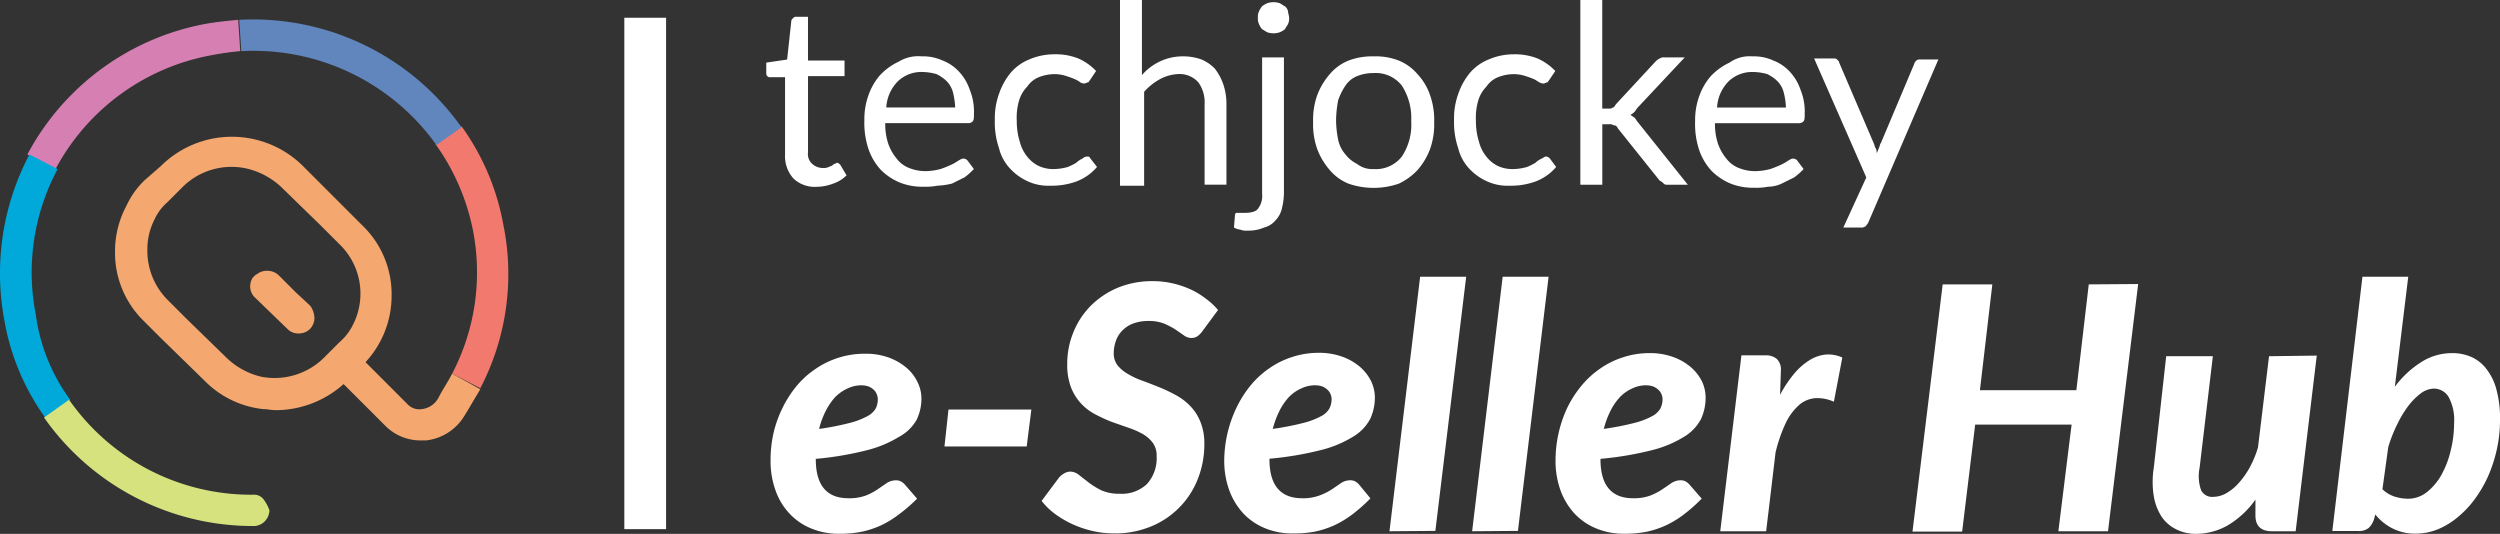 <svg xmlns="http://www.w3.org/2000/svg" width="161.138" height="34.411" viewBox="0 0 161.138 34.411">
  <rect x="0" y="0" width="161.138" height="34.411" fill="#333333" stroke="none"/>
  <g id="esellerhub_logo" transform="translate(-4.179 -8.3)">
    <g id="tj-ems" transform="translate(4.179 8.3)">
      <g id="tj-logo-04" transform="translate(0 1.254)">
        <path id="Shape" d="M23.779,22.365l-1.009-.942-1.076-1.076a1.018,1.018,0,0,0-1.278-.135c-.067.067-.135.067-.2.135l-.135.135a1.009,1.009,0,0,0,.067,1.211l.067.067L22.3,23.778a.975.975,0,0,0,1.413,0,1.009,1.009,0,0,0,.269-.74.813.813,0,0,0-.2-.673Zm0,0-1.009-.942-1.076-1.076a1.018,1.018,0,0,0-1.278-.135c-.067.067-.135.067-.2.135l-.135.135a1.009,1.009,0,0,0,.067,1.211l.067.067L22.3,23.778a.975.975,0,0,0,1.413,0,1.009,1.009,0,0,0,.269-.74.813.813,0,0,0-.2-.673Zm0,0-1.009-.942-1.076-1.076a1.018,1.018,0,0,0-1.278-.135c-.067.067-.135.067-.2.135l-.135.135a1.009,1.009,0,0,0,.067,1.211l.067.067L22.3,23.778a.975.975,0,0,0,1.413,0,1.009,1.009,0,0,0,.269-.74.813.813,0,0,0-.2-.673Zm0,0-1.009-.942-1.076-1.076a1.018,1.018,0,0,0-1.278-.135c-.067.067-.135.067-.2.135l-.135.135a1.009,1.009,0,0,0,.067,1.211l.067.067L22.3,23.778a.975.975,0,0,0,1.413,0,1.009,1.009,0,0,0,.269-.74.813.813,0,0,0-.2-.673Zm0,0-1.009-.942-1.076-1.076a1.018,1.018,0,0,0-1.278-.135c-.067.067-.135.067-.2.135l-.135.135a1.009,1.009,0,0,0,.067,1.211l.067.067L22.3,23.778a.975.975,0,0,0,1.413,0,1.009,1.009,0,0,0,.269-.74.813.813,0,0,0-.2-.673Zm9.149,4.305c-.269.538-.605,1.009-.875,1.547h0a1.4,1.4,0,0,1-1.076.74,1.045,1.045,0,0,1-.942-.336L27.345,25.93a6.286,6.286,0,0,0,1.682-4.305,6.141,6.141,0,0,0-1.884-4.507l-1.076-1.076h0l-2.758-2.758a6.5,6.5,0,0,0-9.149,0l-1.076.942A5.427,5.427,0,0,0,11.94,15.84h0a6.227,6.227,0,0,0-.74,2.96,6.141,6.141,0,0,0,1.884,4.507l1.009,1.009,2.893,2.825a6.235,6.235,0,0,0,3.767,1.816c.269,0,.538.067.807.067a6.58,6.58,0,0,0,4.373-1.682l2.691,2.691a3.2,3.2,0,0,0,2.287.942h.336a3.318,3.318,0,0,0,2.489-1.614h0c.336-.538.673-1.144,1.009-1.682Zm-6.323-3.3a3.514,3.514,0,0,1-.942,1.278l-1.009,1.009a4.532,4.532,0,0,1-4.036,1.211,4.811,4.811,0,0,1-2.22-1.211L15.774,23.1l-1.211-1.211a4.477,4.477,0,0,1-1.278-3.162,4.238,4.238,0,0,1,.471-2.018h0a3.238,3.238,0,0,1,.807-1.076l1.009-1.009a4.475,4.475,0,0,1,4.238-1.144A4.884,4.884,0,0,1,21.9,14.629l2.556,2.489L25.8,18.463a4.419,4.419,0,0,1,.807,4.911Zm-3.767-1.951-1.076-1.076a1.018,1.018,0,0,0-1.278-.135c-.067.067-.135.067-.2.135l-.135.135a1.009,1.009,0,0,0,.067,1.211l.067.067,2.085,2.018a.975.975,0,0,0,1.413,0,1.009,1.009,0,0,0,.269-.74,1.413,1.413,0,0,0-.269-.74Zm.942.942-1.009-.942-1.076-1.076a1.018,1.018,0,0,0-1.278-.135c-.067.067-.135.067-.2.135l-.135.135a1.009,1.009,0,0,0,.067,1.211l.067.067L22.3,23.778a.975.975,0,0,0,1.413,0,1.009,1.009,0,0,0,.269-.74.813.813,0,0,0-.2-.673Zm0,0-1.009-.942-1.076-1.076a1.018,1.018,0,0,0-1.278-.135c-.067.067-.135.067-.2.135l-.135.135a1.009,1.009,0,0,0,.067,1.211l.067.067L22.3,23.778a.975.975,0,0,0,1.413,0,1.009,1.009,0,0,0,.269-.74.813.813,0,0,0-.2-.673Zm0,0-1.009-.942-1.076-1.076a1.018,1.018,0,0,0-1.278-.135c-.067.067-.135.067-.2.135l-.135.135a1.009,1.009,0,0,0,.067,1.211l.067.067L22.3,23.778a.975.975,0,0,0,1.413,0,1.009,1.009,0,0,0,.269-.74.813.813,0,0,0-.2-.673Zm0,0-1.009-.942-1.076-1.076a1.018,1.018,0,0,0-1.278-.135c-.067.067-.135.067-.2.135l-.135.135a1.009,1.009,0,0,0,.067,1.211l.067.067L22.3,23.778a.975.975,0,0,0,1.413,0,1.009,1.009,0,0,0,.269-.74.813.813,0,0,0-.2-.673Zm0,0-1.009-.942-1.076-1.076a1.018,1.018,0,0,0-1.278-.135c-.067.067-.135.067-.2.135l-.135.135a1.009,1.009,0,0,0,.067,1.211l.067.067L22.3,23.778a.975.975,0,0,0,1.413,0,1.009,1.009,0,0,0,.269-.74.813.813,0,0,0-.2-.673Z" transform="translate(-3.786 -3.841)" fill="#f4a86f"/>
        <path id="Path" d="M44.793,27.285l-1.816-.942a14.086,14.086,0,0,0,1.345-9.216A14.283,14.283,0,0,0,41.9,11.544L43.582,10.4a15.556,15.556,0,0,1,2.691,6.323,15.907,15.907,0,0,1-1.48,10.561Z" transform="translate(-13.834 -3.514)" fill="#f2796e"/>
        <path id="Path_1" data-name="Path 1" d="M37.429,7.117,35.814,8.261a14.483,14.483,0,0,0-12.58-6.054L23.1.188A16.453,16.453,0,0,1,37.429,7.117Z" transform="translate(-7.681 -0.164)" fill="#6186bd"/>
        <path id="Path_2" data-name="Path 2" d="M16.523,2.218a18.134,18.134,0,0,0-1.884.269A14.3,14.3,0,0,0,4.616,9.82L2.8,8.878A16.4,16.4,0,0,1,14.236.469c.74-.135,1.413-.2,2.153-.269Z" transform="translate(-1.037 -0.176)" fill="#d57fb3"/>
        <path id="Path_3" data-name="Path 3" d="M4.7,28.908,3.086,30.052A15.165,15.165,0,0,1,.462,23.8,16.414,16.414,0,0,1,2.077,13.1l1.816.942A14.09,14.09,0,0,0,2.48,23.392,11.981,11.981,0,0,0,4.7,28.908Z" transform="translate(-0.179 -4.398)" fill="#00a9da"/>
        <path id="Path_4" data-name="Path 4" d="M18.931,43.731a1.08,1.08,0,0,1-.336.74,1.009,1.009,0,0,1-.74.269A16.44,16.44,0,0,1,4.4,37.747L6.015,36.6a14.309,14.309,0,0,0,11.84,6.122h0a.78.78,0,0,1,.673.269A2.611,2.611,0,0,1,18.931,43.731Z" transform="translate(-1.562 -12.089)" fill="#d5e27e"/>
      </g>
      <path id="Line" d="M62,8h2.691V40.962H62Z" transform="translate(-21.759 -6.856)" fill="#fff"/>
      <g id="Group" transform="translate(49.39 0)">
        <path id="techjockey" d="M3.829,18.341a1.982,1.982,0,0,1-1.48-.538,2.153,2.153,0,0,1-.538-1.547V11.278H.869a.247.247,0,0,1-.2-.067C.6,11.143.6,11.076.6,10.942v-.605l1.345-.2.269-2.489c0-.067.067-.135.135-.2a.247.247,0,0,1,.2-.067h.74V10.2H5.645v1.009H3.291v4.911a.838.838,0,0,0,.269.74,1.028,1.028,0,0,0,.673.269.853.853,0,0,0,.4-.067c.135-.067.2-.067.269-.135l.067-.067H5.04a.209.209,0,0,1,.135-.067c.067,0,.135.067.2.135l.4.673a2.165,2.165,0,0,1-.875.538A3.047,3.047,0,0,1,3.829,18.341Zm6.794-8.409a3.012,3.012,0,0,1,1.345.269,2.817,2.817,0,0,1,1.076.74,3.218,3.218,0,0,1,.673,1.144,3.739,3.739,0,0,1,.269,1.547c0,.2,0,.4-.067.471a.35.35,0,0,1-.269.135H8.269a4.046,4.046,0,0,0,.2,1.345,3.147,3.147,0,0,0,.538.942,1.836,1.836,0,0,0,.807.605,2.789,2.789,0,0,0,1.076.2,3.969,3.969,0,0,0,.942-.135,6.979,6.979,0,0,0,.673-.269,2.925,2.925,0,0,0,.471-.269c.135-.067.2-.135.336-.135a.35.35,0,0,1,.269.135l.4.538a4.352,4.352,0,0,1-.605.538l-.807.4a4.543,4.543,0,0,1-.942.135,3.834,3.834,0,0,1-.875.067,3.947,3.947,0,0,1-1.547-.269A3.818,3.818,0,0,1,8,17.265a3.776,3.776,0,0,1-.807-1.345,5.3,5.3,0,0,1-.269-1.884,4.522,4.522,0,0,1,.269-1.614,3.987,3.987,0,0,1,.74-1.278,3.993,3.993,0,0,1,1.211-.875A2.422,2.422,0,0,1,10.623,9.933Zm.067,1.009a2.182,2.182,0,0,0-1.614.605,2.609,2.609,0,0,0-.74,1.682h4.44a4.543,4.543,0,0,0-.135-.942,1.6,1.6,0,0,0-.4-.74,2.416,2.416,0,0,0-.673-.471A3.409,3.409,0,0,0,10.691,10.942Zm10.763.538c-.067.067-.067.135-.135.135s-.135.067-.2.067a.509.509,0,0,1-.269-.067,1.47,1.47,0,0,0-.336-.2,4.635,4.635,0,0,0-.538-.2,2.422,2.422,0,0,0-.74-.135,2.789,2.789,0,0,0-1.076.2,1.645,1.645,0,0,0-.74.605,2.169,2.169,0,0,0-.538.942,3.932,3.932,0,0,0-.135,1.278,4.338,4.338,0,0,0,.2,1.345,2.457,2.457,0,0,0,.471.942,2.1,2.1,0,0,0,.74.605,2.246,2.246,0,0,0,1.009.2,3.408,3.408,0,0,0,.875-.135,3.994,3.994,0,0,0,.538-.269,1.407,1.407,0,0,1,.4-.269.51.51,0,0,1,.269-.135c.067,0,.2,0,.2.067l.471.605A3.25,3.25,0,0,1,20.579,18a4.642,4.642,0,0,1-1.682.269A3.12,3.12,0,0,1,17.485,18a3.518,3.518,0,0,1-1.144-.807,2.915,2.915,0,0,1-.74-1.345,5.156,5.156,0,0,1-.269-1.816,4.642,4.642,0,0,1,.269-1.682,4.332,4.332,0,0,1,.74-1.345,3.113,3.113,0,0,1,1.211-.875A4.064,4.064,0,0,1,19.167,9.8a3.947,3.947,0,0,1,1.547.269,3.517,3.517,0,0,1,1.144.807ZM23.4,18.207V6.3h1.413v4.843a3.468,3.468,0,0,1,1.144-.875,3.425,3.425,0,0,1,1.48-.336,3.518,3.518,0,0,1,1.211.2,2.56,2.56,0,0,1,.875.605,3.565,3.565,0,0,1,.538,1.009,3.916,3.916,0,0,1,.2,1.278v5.18H28.853v-5.18a2.207,2.207,0,0,0-.4-1.413,1.619,1.619,0,0,0-1.278-.538,2.741,2.741,0,0,0-1.211.336,3.811,3.811,0,0,0-1.009.807v6.054H23.4ZM33.966,10v8.812a4.542,4.542,0,0,1-.135.942,1.6,1.6,0,0,1-.4.74,1.413,1.413,0,0,1-.74.471,2.562,2.562,0,0,1-1.076.2,1,1,0,0,1-.471-.067.956.956,0,0,1-.4-.135l.067-.807a.235.235,0,0,1,.067-.135h.538c.4,0,.74-.067.875-.269a1.315,1.315,0,0,0,.269-.942V10ZM34.3,7.444a.853.853,0,0,1-.067.4c-.067.135-.135.2-.2.336a1.471,1.471,0,0,1-.336.2,1.245,1.245,0,0,1-.807,0c-.135-.067-.2-.135-.336-.2a1.471,1.471,0,0,1-.2-.336.853.853,0,0,1-.067-.4.853.853,0,0,1,.067-.4,1.471,1.471,0,0,1,.2-.336,1.471,1.471,0,0,1,.336-.2,1.244,1.244,0,0,1,.807,0c.135.067.2.135.336.2a.572.572,0,0,1,.2.336C34.235,7.175,34.3,7.309,34.3,7.444Zm5.449,2.489a4.07,4.07,0,0,1,1.614.269,3.113,3.113,0,0,1,1.211.875,3.776,3.776,0,0,1,.807,1.345,4.776,4.776,0,0,1,.269,1.749,4.776,4.776,0,0,1-.269,1.749,4.478,4.478,0,0,1-.807,1.345,3.993,3.993,0,0,1-1.211.875,4.978,4.978,0,0,1-3.229,0,3.113,3.113,0,0,1-1.211-.875,4.478,4.478,0,0,1-.807-1.345,4.776,4.776,0,0,1-.269-1.749,4.776,4.776,0,0,1,.269-1.749,4.478,4.478,0,0,1,.807-1.345,3.113,3.113,0,0,1,1.211-.875A4.289,4.289,0,0,1,39.751,9.933Zm0,7.265a2.126,2.126,0,0,0,1.816-.807,3.707,3.707,0,0,0,.605-2.287,3.844,3.844,0,0,0-.605-2.287,2.126,2.126,0,0,0-1.816-.807,2.789,2.789,0,0,0-1.076.2,1.645,1.645,0,0,0-.74.605,4.11,4.11,0,0,0-.471.942,7.451,7.451,0,0,0-.135,1.278,6.777,6.777,0,0,0,.135,1.278,2.077,2.077,0,0,0,.471.942,2.1,2.1,0,0,0,.74.605,1.582,1.582,0,0,0,1.076.336Zm11.3-5.718c-.067.067-.067.135-.135.135s-.135.067-.2.067a.509.509,0,0,1-.269-.067c-.135-.067-.2-.135-.336-.2a4.635,4.635,0,0,0-.538-.2,2.422,2.422,0,0,0-.74-.135,2.789,2.789,0,0,0-1.076.2,1.645,1.645,0,0,0-.74.605,2.168,2.168,0,0,0-.538.942,3.932,3.932,0,0,0-.135,1.278,4.337,4.337,0,0,0,.2,1.345,2.457,2.457,0,0,0,.471.942,2.1,2.1,0,0,0,.74.605,2.246,2.246,0,0,0,1.009.2,3.409,3.409,0,0,0,.875-.135,3.994,3.994,0,0,0,.538-.269,1.407,1.407,0,0,1,.4-.269c.135-.067.2-.135.269-.135a.35.35,0,0,1,.269.135l.4.538A3.25,3.25,0,0,1,50.178,18a4.642,4.642,0,0,1-1.682.269A3.12,3.12,0,0,1,47.084,18,3.518,3.518,0,0,1,45.94,17.2a2.915,2.915,0,0,1-.74-1.345,5.156,5.156,0,0,1-.269-1.816,4.642,4.642,0,0,1,.269-1.682,4.332,4.332,0,0,1,.74-1.345,3.113,3.113,0,0,1,1.211-.875A4.064,4.064,0,0,1,48.765,9.8a3.947,3.947,0,0,1,1.547.269,3.518,3.518,0,0,1,1.144.807ZM54.483,6.3v7h.4c.135,0,.2,0,.269-.067q.1,0,.2-.2l2.556-2.758a.928.928,0,0,1,.269-.2A.5.5,0,0,1,58.52,10H59.8l-3.027,3.229c-.067.067-.135.2-.2.269a.928.928,0,0,1-.269.2c.067.067.2.135.269.2s.135.2.2.269L60,18.207H58.721c-.135,0-.2,0-.269-.067a.928.928,0,0,0-.269-.2l-2.691-3.364c-.067-.135-.135-.2-.269-.2a.5.5,0,0,0-.336-.067h-.4v3.9H53.071V6.3ZM64.17,9.933a3.012,3.012,0,0,1,1.345.269,2.817,2.817,0,0,1,1.076.74,3.218,3.218,0,0,1,.673,1.144,3.739,3.739,0,0,1,.269,1.547c0,.2,0,.4-.067.471a.35.35,0,0,1-.269.135H61.749a4.045,4.045,0,0,0,.2,1.345,3.147,3.147,0,0,0,.538.942,1.837,1.837,0,0,0,.807.605,2.789,2.789,0,0,0,1.076.2,3.969,3.969,0,0,0,.942-.135,6.98,6.98,0,0,0,.673-.269,2.925,2.925,0,0,0,.471-.269c.135-.067.2-.135.336-.135a.35.35,0,0,1,.269.135l.4.538a4.353,4.353,0,0,1-.605.538l-.807.4a2.071,2.071,0,0,1-.875.2,3.835,3.835,0,0,1-.875.067,3.947,3.947,0,0,1-1.547-.269,3.817,3.817,0,0,1-1.211-.807,3.776,3.776,0,0,1-.807-1.345A5.3,5.3,0,0,1,60.47,14.1a4.522,4.522,0,0,1,.269-1.614,3.987,3.987,0,0,1,.74-1.278,3.993,3.993,0,0,1,1.211-.875A2.246,2.246,0,0,1,64.17,9.933Zm.067,1.009a2.182,2.182,0,0,0-1.614.605,2.609,2.609,0,0,0-.74,1.682h4.44a4.543,4.543,0,0,0-.135-.942,1.6,1.6,0,0,0-.4-.74,2.416,2.416,0,0,0-.673-.471,3.408,3.408,0,0,0-.875-.135Zm7.4,9.687a.928.928,0,0,1-.2.269.5.5,0,0,1-.336.067H70.023l1.48-3.229-3.364-7.669H69.35c.135,0,.2,0,.269.067s.135.135.135.2l2.22,5.18c.067.135.067.269.135.336a.731.731,0,0,1,.067.336l.135-.336h0c.067-.135.067-.269.135-.336L74.6,10.4c0-.067.067-.135.135-.2s.135-.067.269-.067h1.144Z" transform="translate(-0.6 -6.3)" fill="#fff"/>
        <g id="Group-24" transform="translate(0.272 17.838)">
          <path id="Shape-2" data-name="Shape" d="M3.853,14.763c0,1.676.7,2.517,2.1,2.517A3.06,3.06,0,0,0,7.094,17.1a3.873,3.873,0,0,0,.752-.4l.584-.4a1.094,1.094,0,0,1,.616-.175.6.6,0,0,1,.288.071.8.8,0,0,1,.248.19l.8.921a9.948,9.948,0,0,1-1.176,1.016,6.234,6.234,0,0,1-1.152.707,6.122,6.122,0,0,1-1.256.413,7.252,7.252,0,0,1-1.432.127,4.583,4.583,0,0,1-1.808-.342,3.929,3.929,0,0,1-1.4-.961,4.21,4.21,0,0,1-.9-1.493,5.56,5.56,0,0,1-.32-1.951,8.025,8.025,0,0,1,.192-1.755,7.552,7.552,0,0,1,.568-1.588,7.185,7.185,0,0,1,.9-1.413A5.672,5.672,0,0,1,3.8,8.97,5.573,5.573,0,0,1,7,7.966a4.35,4.35,0,0,1,1.6.262A3.75,3.75,0,0,1,9.734,8.9a2.788,2.788,0,0,1,.688.921,2.368,2.368,0,0,1,.24,1.009,3.156,3.156,0,0,1-.312,1.4,2.854,2.854,0,0,1-1.144,1.1,7.4,7.4,0,0,1-2.072.858,20.807,20.807,0,0,1-3.3.556ZM6.79,10a2.093,2.093,0,0,0-.9.209,2.728,2.728,0,0,0-.8.564,4.133,4.133,0,0,0-.6.889,5.3,5.3,0,0,0-.424,1.151,17.652,17.652,0,0,0,1.951-.381,4.918,4.918,0,0,0,1.152-.437,1.332,1.332,0,0,0,.552-.508,1.35,1.35,0,0,0,.128-.6.718.718,0,0,0-.067-.309.7.7,0,0,0-.192-.286,1.017,1.017,0,0,0-.336-.215,1.354,1.354,0,0,0-.447-.075Z" transform="translate(-0.933 -3.004)" fill="#fff"/>
          <path id="Path-2" data-name="Path" d="M17.859,13.314H23.2l-.3,2.382h-5.3Z" transform="translate(-6.386 -4.755)" fill="#fff"/>
          <path id="Path-3" data-name="Path" d="M37.29,4.215a1.426,1.426,0,0,1-.336.349.7.7,0,0,1-.4.111.807.807,0,0,1-.471-.167l-.552-.381a5.137,5.137,0,0,0-.728-.381,2.73,2.73,0,0,0-1.009-.167,2.779,2.779,0,0,0-.968.159,1.866,1.866,0,0,0-.7.445,1.73,1.73,0,0,0-.424.667,2.366,2.366,0,0,0-.144.794,1.24,1.24,0,0,0,.248.794,2.3,2.3,0,0,0,.664.556,5.1,5.1,0,0,0,.936.437c.352.127.712.269,1.072.413a10.107,10.107,0,0,1,1.072.508,3.716,3.716,0,0,1,.936.706,3.1,3.1,0,0,1,.656,1.016,3.668,3.668,0,0,1,.256,1.437,6.065,6.065,0,0,1-.408,2.22,5.441,5.441,0,0,1-3,3.081,6.087,6.087,0,0,1-2.4.461,6.172,6.172,0,0,1-1.368-.151,6.806,6.806,0,0,1-1.288-.429,6.411,6.411,0,0,1-1.136-.659,4.33,4.33,0,0,1-.888-.858l1.12-1.5a1.214,1.214,0,0,1,.328-.269.807.807,0,0,1,.408-.119.916.916,0,0,1,.568.23l.624.484a5.18,5.18,0,0,0,.8.492,2.825,2.825,0,0,0,1.192.222,2.354,2.354,0,0,0,1.749-.627,2.474,2.474,0,0,0,.624-1.8,1.382,1.382,0,0,0-.248-.858,2.2,2.2,0,0,0-.656-.572,5.5,5.5,0,0,0-.92-.4l-1.064-.373A10.439,10.439,0,0,1,30.373,9.6a3.431,3.431,0,0,1-.916-.695,3.3,3.3,0,0,1-.648-1.033,4.077,4.077,0,0,1-.248-1.532,5.3,5.3,0,0,1,.384-2,5.156,5.156,0,0,1,1.1-1.707,5.4,5.4,0,0,1,1.744-1.183,5.742,5.742,0,0,1,2.3-.437,5.576,5.576,0,0,1,1.272.143,5.951,5.951,0,0,1,1.152.389,4.9,4.9,0,0,1,.968.587,4.468,4.468,0,0,1,.8.74Z" transform="translate(-9.434 -0.729)" fill="#fff"/>
          <path id="Shape-3" data-name="Shape" d="M47.324,14.737q0,2.514,2.1,2.517a3.027,3.027,0,0,0,1.136-.182,3.965,3.965,0,0,0,.8-.4l.584-.4a1.076,1.076,0,0,1,.616-.175.643.643,0,0,1,.288.071.9.9,0,0,1,.24.19l.744.905a10.677,10.677,0,0,1-1.144,1.016,6.57,6.57,0,0,1-1.159.708,6.219,6.219,0,0,1-1.248.413,7.416,7.416,0,0,1-1.443.125,4.614,4.614,0,0,1-1.808-.341,4,4,0,0,1-1.4-.961,4.456,4.456,0,0,1-.9-1.493,5.558,5.558,0,0,1-.32-1.951,8.017,8.017,0,0,1,.8-3.385,7.216,7.216,0,0,1,.9-1.413,5.831,5.831,0,0,1,1.2-1.1,5.464,5.464,0,0,1,1.48-.731,5.4,5.4,0,0,1,1.7-.269,4.342,4.342,0,0,1,1.56.262,3.654,3.654,0,0,1,1.136.667,2.924,2.924,0,0,1,.7.921,2.438,2.438,0,0,1,.232,1.009,3.251,3.251,0,0,1-.3,1.4A2.932,2.932,0,0,1,52.692,13.3a7.229,7.229,0,0,1-2.056.85,20.946,20.946,0,0,1-3.3.556Zm2.944-4.764a2.07,2.07,0,0,0-.9.207,2.52,2.52,0,0,0-.8.564,3.877,3.877,0,0,0-.605.889,5.744,5.744,0,0,0-.424,1.151,17.861,17.861,0,0,0,1.96-.381,4.917,4.917,0,0,0,1.152-.437,1.3,1.3,0,0,0,.544-.508,1.357,1.357,0,0,0,.135-.6.86.86,0,0,0-.067-.309.794.794,0,0,0-.2-.286,1.018,1.018,0,0,0-.336-.215,1.314,1.314,0,0,0-.453-.072Z" transform="translate(-15.163 -2.978)" fill="#fff"/>
          <path id="Path-4" data-name="Path" d="M60.242,16.994,62.218.59h2.968L63.2,16.971Z" transform="translate(-20.345 -0.59)" fill="#fff"/>
          <path id="Path-5" data-name="Path" d="M68.162,16.994,70.13.59h2.96L71.114,16.971Z" transform="translate(-22.937 -0.59)" fill="#fff"/>
          <path id="Shape-4" data-name="Shape" d="M79.05,14.746c0,1.676.7,2.517,2.1,2.517a3.027,3.027,0,0,0,1.136-.182,3.962,3.962,0,0,0,.76-.4l.584-.4a1.076,1.076,0,0,1,.616-.175.643.643,0,0,1,.288.071.9.9,0,0,1,.24.19l.8.921a10.671,10.671,0,0,1-1.144,1.016,6.566,6.566,0,0,1-1.16.707,6.218,6.218,0,0,1-1.248.413,7.411,7.411,0,0,1-1.44.127,4.614,4.614,0,0,1-1.808-.342,4,4,0,0,1-1.4-.961,4.456,4.456,0,0,1-.9-1.493,5.559,5.559,0,0,1-.32-1.951,8.016,8.016,0,0,1,.76-3.382,7.215,7.215,0,0,1,.912-1.413,5.832,5.832,0,0,1,1.2-1.1,5.465,5.465,0,0,1,1.48-.731,5.4,5.4,0,0,1,1.7-.269,4.342,4.342,0,0,1,1.56.262,3.655,3.655,0,0,1,1.136.667,2.924,2.924,0,0,1,.7.917,2.438,2.438,0,0,1,.224,1.009,3.25,3.25,0,0,1-.3,1.4,2.932,2.932,0,0,1-1.1,1.144,7.232,7.232,0,0,1-2.064.858,20.946,20.946,0,0,1-3.3.556Zm2.944-4.764a2.07,2.07,0,0,0-.9.207,2.52,2.52,0,0,0-.8.564,3.881,3.881,0,0,0-.605.889,5.743,5.743,0,0,0-.424,1.151,17.858,17.858,0,0,0,1.96-.381,4.918,4.918,0,0,0,1.152-.437,1.3,1.3,0,0,0,.539-.505,1.357,1.357,0,0,0,.135-.6.859.859,0,0,0-.067-.309.794.794,0,0,0-.2-.286,1.017,1.017,0,0,0-.336-.215,1.314,1.314,0,0,0-.447-.075Z" transform="translate(-25.553 -2.987)" fill="#fff"/>
          <path id="Path-6" data-name="Path" d="M95.791,10.636a7.939,7.939,0,0,1,.9-1.351,4.141,4.141,0,0,1,.992-.875,2.412,2.412,0,0,1,1.04-.365,2.172,2.172,0,0,1,1.08.19l-.544,2.85a2.537,2.537,0,0,0-1.2-.23,1.8,1.8,0,0,0-1.04.437,3.678,3.678,0,0,0-.856,1.152,9.808,9.808,0,0,0-.664,1.914l-.605,5.074H91.935L93.3,8.094h1.552a1.076,1.076,0,0,1,.728.23.949.949,0,0,1,.264.74Z" transform="translate(-30.718 -3.028)" fill="#fff"/>
          <path id="Path-7" data-name="Path" d="M124.9,1.287l-1.944,15.936h-3.2l.854-6.877h-6.216l-.84,6.9h-3.2L112.3,1.31h3.2l-.8,6.821h6.216l.8-6.821Z" transform="translate(-36.746 -0.818)" fill="#fff"/>
          <path id="Path-8" data-name="Path" d="M143.944,8.144l-1.36,11.323h-1.52c-.712,0-1.072-.342-1.072-1.016V17.427a5.867,5.867,0,0,1-1.8,1.668,4.16,4.16,0,0,1-2.024.538,2.776,2.776,0,0,1-1.272-.286,2.465,2.465,0,0,1-.936-.794,3.477,3.477,0,0,1-.52-1.35,5.736,5.736,0,0,1,0-1.826l.8-7.195h3.008l-.856,7.2a2.716,2.716,0,0,0,.1,1.445.8.8,0,0,0,.8.421,1.705,1.705,0,0,0,.8-.222,3.116,3.116,0,0,0,.8-.643,5.382,5.382,0,0,0,.72-1.009,6.556,6.556,0,0,0,.544-1.31l.712-5.879Z" transform="translate(-44.279 -3.062)" fill="#fff"/>
          <path id="Shape-5" data-name="Shape" d="M154.611,7.681a6.29,6.29,0,0,1,1.7-1.588,3.668,3.668,0,0,1,1.976-.58,3.033,3.033,0,0,1,1.271.254,2.515,2.515,0,0,1,.976.794,3.663,3.663,0,0,1,.632,1.326,6.971,6.971,0,0,1,.224,1.9,8.852,8.852,0,0,1-.2,1.906,9.361,9.361,0,0,1-.568,1.755,7.993,7.993,0,0,1-.832,1.437,6.362,6.362,0,0,1-1.112,1.191,4.918,4.918,0,0,1-1.3.794,3.81,3.81,0,0,1-1.416.278,3.219,3.219,0,0,1-1.5-.336,3.4,3.4,0,0,1-1.112-.9l-.067.254a1.346,1.346,0,0,1-.353.611,1,1,0,0,1-.7.2h-1.648L152.523.59h2.952Zm-.8,6.607a2.028,2.028,0,0,0,.8.476,3,3,0,0,0,.856.135,1.951,1.951,0,0,0,1.2-.42,3.725,3.725,0,0,0,.942-1.112,6.039,6.039,0,0,0,.605-1.588,7.181,7.181,0,0,0,.216-1.755,3.089,3.089,0,0,0-.352-1.682A1.105,1.105,0,0,0,157.1,7.8a1.494,1.494,0,0,0-.8.294,4.276,4.276,0,0,0-.8.794,6.826,6.826,0,0,0-.728,1.2,9.046,9.046,0,0,0-.585,1.48Z" transform="translate(-49.913 -0.59)" fill="#fff"/>
        </g>
      </g>
    </g>
  </g>
</svg>

